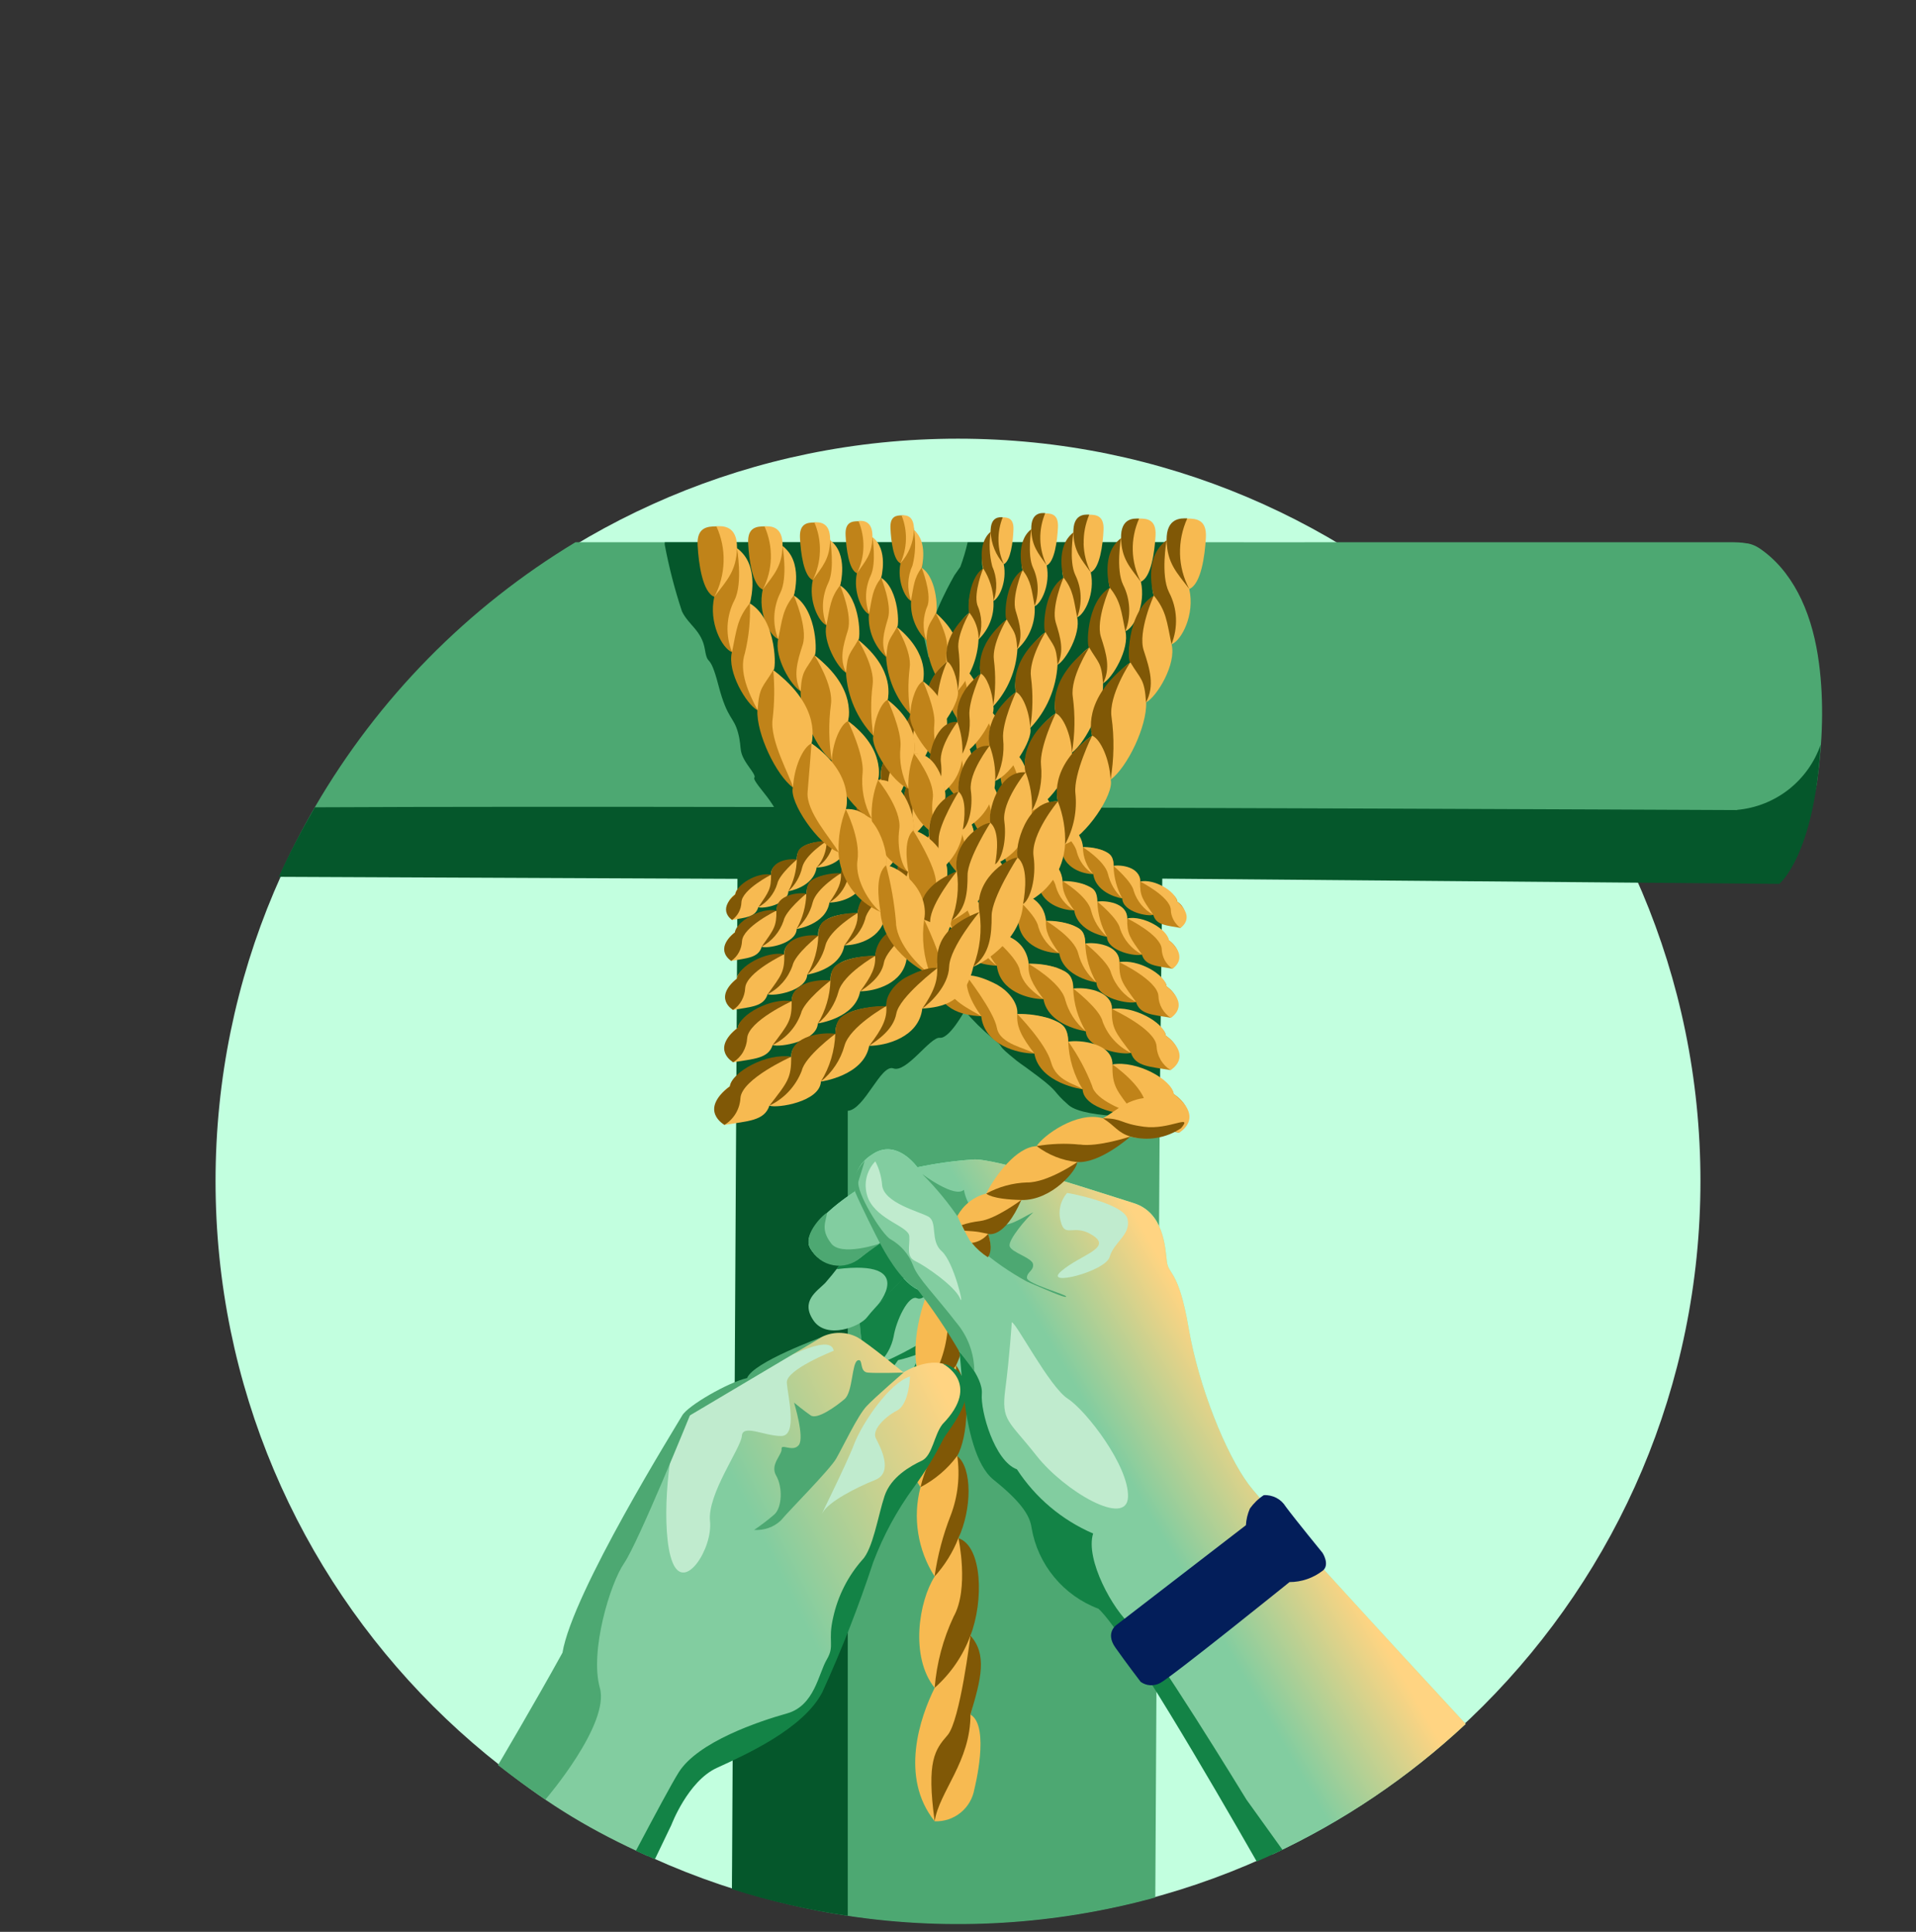 <svg width="240" height="242" viewBox="0 0 240 242" fill="none" xmlns="http://www.w3.org/2000/svg">
<rect x="0" y="0" width="240" height="242" fill="#333333" stroke="none"/>
<path d="M120 240.951C171.362 240.951 213 199.314 213 147.951C213 96.589 171.362 54.952 120 54.952C68.638 54.952 27 96.589 27 147.951C27 199.314 68.638 240.951 120 240.951Z" fill="#C2FFDF"/>
<path d="M116.333 82.373C116.668 81.33 116.804 80.225 116.717 79.133C116.581 77.271 117.897 75.757 119.56 72.07C121.223 68.384 119.56 72.07 120.305 71.003C120.776 70.034 121.087 68.992 121.223 67.924H113.54L113.465 69.55L116.345 82.373H116.333Z" fill="#4DA872"/>
<path d="M218.848 68.073C218.103 67.924 217.321 67.924 216.564 67.924H167.336C162.185 67.937 157.021 67.924 151.87 67.924H72.082C58.577 76.067 47.356 87.474 39.437 101.116C37.798 103.946 36.309 106.863 34.968 109.842L95.554 107.421L91.694 236.574C96.423 238.089 101.266 239.257 106.182 239.99C119.041 241.926 132.178 241.13 144.714 237.691C144.714 237.691 145.254 139.905 145.266 139.905L144.919 109.457C144.919 109.457 224.421 107.061 225.017 105.423C225.911 102.94 227.264 100.483 227.624 97.864C228.282 93.01 228.493 87.933 227.847 83.08C227.487 80.337 226.817 77.594 225.638 75.086C224.558 72.79 223.031 70.668 221.008 69.128C220.375 68.644 219.829 68.272 219.034 68.098C218.972 68.086 218.91 68.073 218.848 68.061V68.073Z" fill="#4DA872"/>
<path d="M217.595 101.476C217.595 101.476 211.252 101.451 200.838 101.401C185.471 101.339 161.229 101.24 135.411 101.165L149.487 67.924H121.211C120.975 68.967 120.665 69.997 120.292 71.003L119.547 72.07C119.547 72.07 116.568 77.271 116.705 79.133C116.792 80.225 116.668 81.33 116.32 82.373L113.44 69.55L113.515 67.924H83.265V68.235C83.799 71.065 84.519 73.858 85.425 76.588C86.244 78.301 87.895 78.972 88.293 81.342C88.69 83.713 88.851 81.479 89.993 85.848C91.135 90.217 91.892 89.684 92.463 91.844C93.022 94.003 92.339 94.028 93.903 96.188C95.467 98.335 93.282 96.324 95.728 99.365C96.174 99.912 96.584 100.495 96.957 101.091C74.614 101.054 53.823 101.054 39.437 101.128C37.798 103.958 36.254 106.858 34.926 109.837L92.376 110.09L91.684 236.644C96.414 238.158 101.276 239.257 106.191 239.99V139.148C108.289 139.011 110.337 133.264 111.901 133.835C113.54 134.443 116.519 129.863 117.723 130C118.927 130.149 120.838 126.611 120.838 126.611C121.869 127.84 123.023 128.97 124.252 130C126.052 131.427 124.699 130.658 126.449 132.135C128.211 133.612 127.256 132.743 130.011 134.828C132.767 136.914 131.749 136.591 133.847 138.428C135.957 140.265 145.254 139.893 145.254 139.893L145.589 110.065L205.467 110.574L222.87 110.723C222.87 110.723 227.252 107.235 228.058 93.271C227.289 95.505 225.886 97.454 224.037 98.906C222.175 100.358 219.941 101.24 217.595 101.451V101.476Z" fill="#05572B"/>
<path d="M122.042 177.068C122.042 177.068 118.405 175.666 117.822 174.586C116.692 175.256 115.339 175.467 114.061 175.169C113.353 176.075 111.206 177.974 109.059 177.068C106.911 176.162 105.831 172.612 107.817 170.949C109.803 169.286 120.553 164.246 120.553 164.246L122.042 177.068V177.068Z" fill="#82CDA0"/>
<path d="M120.553 164.246C120.553 164.246 109.803 169.286 107.817 170.949C105.831 172.612 106.911 176.15 109.059 177.068C111.206 177.974 113.353 176.075 114.061 175.169C115.339 175.467 116.692 175.269 117.822 174.586C118.405 175.666 122.042 177.068 122.042 177.068C122.042 177.068 118.827 175.74 118.827 174.536C118.827 173.332 118.877 171.185 118.877 171.185C118.877 171.185 116.568 174.648 115.91 174.201C115.253 173.767 114.706 170.775 114.706 170.775C114.706 170.775 112.832 175.678 112.199 175.579C111.578 175.467 109.928 174.474 110.362 173.605C110.796 172.724 112.497 170.378 112.497 170.378C112.497 170.378 116.891 169.459 117.574 167.684C119.212 167.473 120.528 164.259 120.528 164.259L120.553 164.246Z" fill="#138346"/>
<path d="M120.553 167.312L115.923 167.895C115.923 167.895 110.548 171.123 109.146 170.961C107.743 170.8 107.569 163.514 107.569 163.514L114.93 157.556L120.553 167.312V167.312Z" fill="#82CDA0"/>
<path d="M115.923 162.608C115.923 162.608 113.105 169.869 115.923 174.089C114.669 178.297 113.006 182.952 115.302 186.291C114.806 188.178 114.707 190.139 115.017 192.075C115.327 194.012 116.022 195.849 117.077 197.487C115.116 200.541 113.949 207.517 117.077 211.439C115.265 215.076 112.646 222.623 117.077 228.146C118.257 228.196 119.411 227.811 120.329 227.066C121.248 226.322 121.856 225.267 122.055 224.1C122.055 224.1 124.066 216.23 121.558 214.778C122.39 211.29 123.644 207.517 121.558 204.897C122.241 201.844 122.824 194.732 120.056 192.696C121.223 189.059 121.943 184.553 119.907 182.381C121.074 178.31 121.36 174.238 119.758 171.048C120.776 168.864 121.062 163.576 119.758 162.086C118.455 160.597 115.923 162.62 115.923 162.62V162.608Z" fill="#F7BA51"/>
<path d="M120.069 162.186C118.294 159.381 115.923 162.595 115.923 162.595C115.923 162.595 119.175 162.347 118.678 166.791C118.405 169.41 117.45 171.917 115.923 174.077C117.499 173.506 118.84 172.426 119.758 171.024C120.702 169.112 121.844 164.991 120.069 162.186Z" fill="#805806"/>
<path d="M119.758 171.036C119.758 171.036 119.758 178.161 117.921 180.494C116.692 182.245 115.799 184.218 115.302 186.291C117.114 185.348 118.691 184.007 119.907 182.369C121.211 180.159 121.732 173.729 119.758 171.036V171.036Z" fill="#805806"/>
<path d="M119.907 182.369C120.267 184.876 119.994 187.445 119.088 189.816C118.12 192.286 117.437 194.856 117.065 197.487C118.343 196.085 119.349 194.458 120.044 192.696C121.744 189.034 121.806 183.883 119.895 182.381L119.907 182.369Z" fill="#805806"/>
<path d="M120.056 192.683C120.056 192.683 121.422 199.014 119.448 202.514C118.132 205.319 117.325 208.336 117.077 211.426C119.088 209.651 120.627 207.405 121.558 204.885C123.234 200.553 123.06 193.701 120.056 192.683V192.683Z" fill="#805806"/>
<path d="M121.558 204.885C121.558 204.885 120.267 215.547 118.691 217.36C117.114 219.172 116.035 220.587 117.077 228.134C117.648 224.435 121.595 220.637 121.558 214.765C122.911 210.285 123.668 207.256 121.558 204.885V204.885Z" fill="#805806"/>
<path d="M116.854 160.882L114.93 157.543L107.569 163.501C107.569 163.501 107.731 170.775 109.146 170.949C109.456 170.949 109.779 170.912 110.064 170.8C111.02 169.894 111.678 168.715 111.938 167.424C112.249 165.438 113.788 162.173 114.843 162.62C115.898 163.067 116.854 160.882 116.854 160.882V160.882Z" fill="#138346"/>
<path d="M106.427 156.737C105.484 158.127 104.466 159.455 103.361 160.721C102.294 161.788 100.246 162.992 101.897 165.413C103.547 167.833 107.731 166.183 108.612 165.003C109.493 163.824 113.862 159.356 113.862 159.356L110.647 153.609L106.415 156.724L106.427 156.737Z" fill="#82CDA0"/>
<path d="M156.388 185.931C153.57 182.133 150.157 173.767 148.891 166.369C147.625 158.971 146.359 159.753 146.16 158.003C145.961 156.252 145.775 151.871 141.977 150.704C138.179 149.537 124.55 144.957 121.831 145.255C119.51 145.416 117.201 145.739 114.917 146.223C114.235 145.342 111.901 142.723 109.17 144.671C108.413 145.143 107.805 145.826 107.433 146.645C107.06 147.464 106.936 148.37 107.085 149.252C107.085 149.252 100.022 153.733 101.487 156.352C101.797 156.885 102.207 157.345 102.703 157.692C103.2 158.052 103.771 158.288 104.379 158.4C104.987 158.512 105.596 158.487 106.191 158.338C106.787 158.189 107.333 157.903 107.817 157.519C108.575 156.861 109.381 156.265 110.25 155.768C110.25 155.768 112.584 160.435 114.917 161.515C116.184 162.397 119.883 168.131 120.168 169.298C120.466 170.465 122.216 180.06 126.114 183.175C130.011 186.291 130.83 188.662 131.029 189.928C131.228 191.194 132.394 199.337 139.308 202.055C142.511 204.972 153.657 222.871 159.404 232.28C168.267 228.146 176.434 222.635 183.584 215.957C174.188 205.791 158.362 188.6 156.388 185.943V185.931Z" fill="#89F5BC"/>
<path d="M110.25 155.185L113.291 160.001L109.89 163.551C109.89 163.551 114.942 157.717 104.826 158.983C105.385 157.556 110.263 155.197 110.263 155.197L110.25 155.185Z" fill="#138346"/>
<path d="M156.388 185.931C153.57 182.133 150.157 173.767 148.891 166.369C147.625 158.971 146.359 159.753 146.16 158.003C145.961 156.252 145.775 151.871 141.977 150.704C138.179 149.537 124.55 144.957 121.831 145.255C119.51 145.416 117.201 145.739 114.917 146.223C114.235 145.342 111.901 142.723 109.17 144.671C108.413 145.143 107.805 145.826 107.433 146.645C107.06 147.464 106.936 148.37 107.085 149.252C107.085 149.252 100.022 153.733 101.487 156.352C101.797 156.885 102.207 157.345 102.703 157.692C103.2 158.052 103.771 158.288 104.379 158.4C104.987 158.512 105.596 158.487 106.191 158.338C106.787 158.189 107.333 157.903 107.817 157.519C108.575 156.861 110.101 155.756 110.97 155.247C110.97 155.247 112.969 160.076 115.302 161.155C116.568 162.037 120.267 168.131 120.553 169.298C120.851 170.465 121.893 181.065 125.791 184.181C129.688 187.296 130.843 188.662 131.041 189.928C131.24 191.194 132.407 199.337 139.321 202.055C142.523 204.972 153.67 222.871 159.417 232.28C168.279 228.146 176.447 222.635 183.596 215.957C174.2 205.791 158.374 188.6 156.4 185.943L156.388 185.931Z" fill="url(#paint0_linear_7822_203654)"/>
<path d="M89.037 221.22C92.662 219.557 99.687 216.491 102.033 211.873C104.454 206.573 106.651 201.236 108.463 195.7C109.729 192.348 111.852 188.637 113.974 185.757C115.389 183.833 116.544 181.847 117.611 179.712C118.492 178.248 122.477 174.66 119.932 171.917C117.388 169.174 113.167 171.917 113.167 171.917C113.167 171.917 108.761 168.293 107.383 167.511C106.688 167.151 105.918 166.965 105.124 166.965C104.33 166.965 103.56 167.151 102.865 167.511C101.686 168.193 94.71 171.061 93.915 172.637C91.855 173.717 86.418 175.889 85.636 177.565C84.854 179.241 75.284 195.265 71.56 207.417C71.126 208.547 66.961 214.944 63.038 221.56C68.996 226.252 74.168 229.361 81.082 232.477L83.166 228.519C83.166 228.519 85.388 222.871 89.012 221.208L89.037 221.22Z" fill="url(#paint1_linear_7822_203654)"/>
<path d="M94.462 191.653C95.07 191.69 95.69 191.604 96.261 191.405C96.845 191.206 97.366 190.884 97.813 190.462C98.93 189.121 103.92 184.131 104.739 182.716C105.558 181.301 107.42 177.354 108.537 176.162C109.655 174.971 113.18 171.942 113.18 171.942C113.18 171.942 109.803 172.041 108.699 171.942C107.582 171.843 108.177 170.117 107.433 170.415C106.688 170.713 106.837 174.362 105.794 175.256C104.752 176.15 102.368 177.875 101.549 177.304C100.73 176.746 99.464 175.703 99.464 175.703C99.464 175.703 100.804 180.072 100.06 181.016C99.315 181.959 97.825 180.767 97.9 181.512C97.974 182.257 96.41 183.448 97.23 184.864C98.049 186.279 97.974 188.811 97.006 189.704C96.199 190.4 95.355 191.045 94.474 191.641L94.462 191.653Z" fill="#4DA872"/>
<path d="M141.704 203.607C139.457 201.732 135.907 195.377 136.925 192.1C133.015 190.412 129.701 187.619 127.38 184.057C124.574 183.026 122.8 176.758 122.986 174.611C123.172 172.463 120.168 169.311 120.168 169.311C120.255 169.671 120.329 171.011 120.491 172.774C120.813 173.481 120.9 174.263 120.739 175.02C121.223 178.881 122.204 183.56 124.45 185.36C128.348 188.476 129.031 190.126 129.217 191.393C129.602 193.664 130.582 195.799 132.059 197.574C133.524 199.349 135.436 200.714 137.595 201.521C140.748 204.389 151.572 222.958 157.418 233.186C158.498 232.714 159.578 232.23 160.646 231.721L156.127 225.428C156.127 225.428 143.963 205.493 141.716 203.619L141.704 203.607Z" fill="#138346"/>
<path d="M120.171 171.973C119.613 171.365 118.881 170.955 118.061 170.819C118.061 170.819 123.076 173.264 118.061 178.403C116.981 179.768 116.82 182.338 115.455 182.983C114.089 183.628 111.594 184.994 110.8 187.402C109.993 189.81 109.348 194.067 107.982 195.433C106.195 197.469 104.954 199.939 104.37 202.583C103.65 205.636 104.606 206.12 103.563 207.883C102.521 209.645 102.037 213.667 98.586 214.635C95.135 215.603 87.415 218.173 85.007 222.033C84.162 223.374 82.027 227.359 79.656 231.84C80.426 232.212 81.24 232.541 82.034 232.901L84.1 228.599C84.1 228.599 86.161 223.125 89.785 221.462C93.41 219.799 100.659 216.559 103.017 211.954C105.438 206.654 107.56 201.217 109.385 195.681C110.651 192.33 112.364 189.177 114.474 186.297C115.889 184.373 117.13 182.325 118.198 180.19C118.781 179.222 120.556 177.137 120.966 175.039C120.867 174.245 120.78 173.475 120.718 172.792C120.569 172.494 120.382 172.209 120.159 171.961L120.171 171.973Z" fill="#138346"/>
<path d="M120.73 172.852C120.792 173.547 120.879 174.304 120.978 175.111C121.152 174.353 121.065 173.559 120.73 172.852Z" fill="#138346"/>
<path d="M103.597 151.945C103.448 151.809 100.444 154.577 101.487 156.352C101.772 156.898 102.182 157.382 102.679 157.754C103.175 158.127 103.758 158.375 104.367 158.487C104.975 158.598 105.608 158.574 106.204 158.4C106.8 158.238 107.358 157.928 107.817 157.519C109.53 156.228 110.25 155.768 110.25 155.768C110.25 155.768 105.223 157.494 104.056 155.681C102.803 154.006 103.436 153.075 103.597 151.958V151.945Z" fill="#4DA872"/>
<path d="M115.55 147.104C117.325 148.879 118.914 150.816 120.304 152.913C120.826 154.18 121.583 155.322 122.539 156.29C124.413 157.928 126.461 159.356 128.646 160.547C130.619 161.379 133.474 162.682 133.549 162.422C133.623 162.161 128.658 160.833 128.633 160.076C128.633 159.318 129.49 159.194 129.403 158.375C129.316 157.556 126.61 156.873 126.461 156.079C126.3 155.284 128.584 152.578 129.44 151.858C127.64 152.715 126.275 153.894 124.525 153.273C123.557 153 122.688 152.467 122.017 151.709C121.347 150.965 120.913 150.034 120.739 149.041C119.597 150.145 115.55 147.092 115.55 147.092V147.104Z" fill="#4DA872"/>
<path d="M104.429 169.211C104.429 169.211 98.446 171.557 98.558 173.196C98.669 174.834 99.96 179.886 97.85 179.886C95.74 179.886 93.034 178.359 92.922 179.886C92.811 181.413 88.578 187.16 88.938 190.561C89.285 193.962 85.773 199.486 84.246 195.725C82.719 191.963 83.663 181.524 84.954 179.29C86.356 176.895 88.566 175.07 91.172 174.127C93.866 173.183 96.572 170.837 97.974 170.254C99.389 169.67 104.081 167.2 104.429 169.199V169.211Z" fill="#C0EBCE"/>
<path d="M113.987 172.414C113.987 172.414 113.912 175.877 112.361 176.696C110.809 177.503 109.195 179.129 109.704 180.159C110.226 181.189 112.013 184.441 109.605 185.397C107.197 186.353 103.796 188.128 103.063 189.456C102.331 190.784 105.943 183.635 106.973 180.941C108.004 178.248 111.405 173.233 113.987 172.426V172.414Z" fill="#C0EBCE"/>
<path d="M109.642 145.478C109.046 146.099 108.661 146.869 108.5 147.713C108.351 148.557 108.45 149.426 108.786 150.208C110.014 152.864 113.8 153.621 113.9 154.85C113.999 156.079 113.428 157.407 114.657 157.978C115.886 158.549 119.585 161.106 120.242 162.62C120.9 164.134 119.485 158.077 117.971 156.749C116.457 155.421 117.499 153.062 116.27 152.392C115.042 151.734 110.784 150.692 110.499 148.507C110.424 147.452 110.139 146.422 109.642 145.478V145.478Z" fill="#C0EBCE"/>
<path d="M126.734 165.636C127.268 165.636 131.451 173.729 133.747 175.207C136.044 176.684 141.431 183.66 141.294 187.52C141.158 191.38 133.338 186.8 129.837 182.356C126.337 177.9 125.394 178.037 125.927 174.003C126.461 169.956 126.734 165.649 126.734 165.649V165.636Z" fill="#C0EBCE"/>
<path d="M133.661 149.438C133.921 149.438 140.823 150.766 141.245 152.727C141.667 154.689 139.532 155.57 138.998 157.444C138.464 159.306 130.545 161.267 132.953 159.219C135.349 157.171 139.346 156.352 136.9 154.763C134.467 153.174 133.4 155.21 132.866 152.988C132.692 152.38 132.68 151.734 132.817 151.114C132.953 150.493 133.251 149.922 133.661 149.438Z" fill="#C0EBCE"/>
<path d="M147.451 112.945C147.724 113.106 147.96 113.33 148.134 113.603C148.307 113.876 148.419 114.174 148.456 114.496C148.494 114.819 148.456 115.142 148.357 115.44C148.258 115.738 148.072 116.011 147.848 116.234C146.098 115.911 144.832 115.911 144.459 114.596C143.864 114.844 140.649 114.273 140.574 112.548C140.574 112.548 137.335 112.064 136.937 109.494C135.671 109.494 133.189 108.774 132.928 106.317C131.401 106.205 129.688 105.82 129.08 102.754C128.062 102.245 127.194 101.488 126.536 100.557C125.878 99.626 125.468 98.546 125.332 97.417C124.388 96.945 123.581 96.225 123.023 95.319C122.464 94.425 122.166 93.383 122.154 92.328C120.602 91.682 118.418 88.033 118.716 86.816C117.102 84.979 116.159 82.658 116.047 80.225C115.389 79.592 114.868 78.81 114.545 77.966C114.21 77.11 114.073 76.191 114.123 75.273C113.378 74.95 112.348 72.753 112.795 70.568C111.901 70.159 111.616 67.726 111.541 66.187C111.467 64.647 112.286 64.561 112.944 64.561C113.602 64.561 114.346 65.045 114.495 66.422C115.315 66.993 115.824 70.072 115.464 71.127C116.134 71.896 116.643 72.802 116.953 73.783C117.263 74.764 117.363 75.794 117.239 76.812C118.269 77.544 120.64 80.871 120.131 83.068C121.235 83.875 123.159 86.32 122.725 88.666C123.979 88.418 126.052 91.508 125.754 93.457C126.784 93.867 128.993 95.729 128.633 98.087C129.751 98.571 132.047 101.252 131.823 102.878C132.717 102.978 133.561 103.338 134.244 103.921C134.927 104.504 135.423 105.261 135.671 106.13C137.372 106.217 139.594 106.453 139.519 108.489C140.922 108.489 142.92 108.973 142.846 110.438C144.472 110.276 147.451 111.915 147.476 112.957L147.451 112.945Z" fill="#C08319"/>
<path d="M114.483 66.422C114.731 67.9 114.669 69.401 114.297 70.841C113.664 72.232 113.602 73.82 114.111 75.26C114.458 73.349 114.496 72.418 115.439 71.115C115.489 71.028 116.271 67.825 114.471 66.41L114.483 66.422Z" fill="#F7BA51"/>
<path d="M117.214 76.812C117.437 76.961 117.537 72.517 115.451 71.127C115.451 71.127 116.68 74.205 116.208 75.806C115.588 77.209 115.526 78.785 116.035 80.225C116.146 78.202 116.444 78.289 117.214 76.812C117.214 76.812 118.877 79.654 118.629 81.491C118.418 83.266 118.443 85.054 118.703 86.816C118.765 85.116 119.461 83.341 120.094 83.068C120.094 82.981 120.962 79.99 117.214 76.812V76.812Z" fill="#F7BA51"/>
<path d="M120.106 83.055C120.813 84.607 121.236 86.258 121.372 87.946C121.223 89.448 121.496 90.962 122.154 92.315C122.104 91.074 122.291 89.833 122.7 88.653C122.7 88.653 123.482 85.724 120.106 83.055V83.055Z" fill="#F7BA51"/>
<path d="M122.7 88.666C122.7 88.666 124.773 91.471 124.537 93.333C124.301 95.195 124.786 97.044 125.332 97.417C125.121 96.188 124.972 94.202 125.741 93.457C125.99 92.576 125.096 88.455 122.713 88.666H122.7Z" fill="#F7BA51"/>
<path d="M128.609 98.075C128.733 97.094 128.509 96.089 127.988 95.257C127.467 94.413 126.672 93.78 125.729 93.457C125.729 93.457 127.69 96.858 127.69 98.435C127.69 100.011 127.789 101.687 129.068 102.767C128.559 101.265 128.398 99.663 128.609 98.1V98.075Z" fill="#F7BA51"/>
<path d="M128.609 98.075C128.609 98.075 130.843 101.091 130.892 102.742C131.079 104.144 131.811 105.423 132.916 106.304C132.171 105.311 131.774 104.107 131.786 102.866C131.786 101.823 132.109 99.601 128.596 98.075H128.609Z" fill="#F7BA51"/>
<path d="M135.225 104.728C134.976 104.306 134.629 103.946 134.207 103.685C133.499 103.176 132.668 102.891 131.799 102.878C131.799 102.878 134.666 105.348 134.889 106.751C135.2 107.893 135.932 108.874 136.938 109.494C136.118 108.563 135.659 107.372 135.647 106.13C135.622 105.634 135.473 105.162 135.225 104.74V104.728Z" fill="#F7BA51"/>
<path d="M138.104 106.515C137.31 106.23 136.478 106.093 135.634 106.118C135.634 106.118 138.39 107.843 138.787 109.482C139.06 110.649 139.681 111.716 140.562 112.535C139.892 111.282 139.519 109.891 139.482 108.476C139.445 107.123 139.01 106.912 138.104 106.515V106.515Z" fill="#F7BA51"/>
<path d="M139.482 108.476C139.482 108.476 141.778 110.413 142.014 111.617C142.424 112.883 143.293 113.95 144.447 114.583C143.082 112.585 142.784 112.262 142.809 110.413C142.821 108.563 140.338 108.303 139.482 108.464V108.476Z" fill="#F7BA51"/>
<path d="M147.451 112.945C147.302 111.704 144.633 110.053 142.821 110.425C142.821 110.425 146.545 112.312 146.656 113.938C146.656 114.385 146.781 114.832 146.992 115.229C147.203 115.626 147.501 115.974 147.86 116.234C147.86 116.234 149.859 115.005 147.463 112.957L147.451 112.945Z" fill="#F7BA51"/>
<path d="M114.483 66.423C114.52 64.474 113.391 64.523 112.932 64.561C113.316 65.516 113.503 66.547 113.478 67.577C113.453 68.607 113.217 69.625 112.783 70.568C113.813 69.426 114.421 67.962 114.483 66.423V66.423Z" fill="#F7BA51"/>
<path d="M92.091 112.039C91.818 112.2 91.594 112.411 91.42 112.672C91.247 112.933 91.147 113.23 91.098 113.541C91.061 113.851 91.098 114.161 91.197 114.459C91.296 114.757 91.47 115.018 91.694 115.241C93.394 114.919 94.623 114.919 94.983 113.64C95.566 113.876 98.682 113.317 98.756 111.642C98.756 111.642 101.897 111.158 102.294 108.663C103.523 108.663 105.943 107.955 106.179 105.572C107.656 105.46 109.332 105.088 109.928 102.096C110.908 101.587 111.765 100.855 112.398 99.949C113.031 99.043 113.44 97.988 113.565 96.883C114.483 96.424 115.265 95.716 115.811 94.835C116.357 93.954 116.643 92.948 116.643 91.918C118.157 91.285 120.267 87.723 119.982 86.531C121.546 84.743 122.464 82.472 122.576 80.101C123.222 79.481 123.718 78.723 124.041 77.892C124.363 77.06 124.5 76.166 124.438 75.273C125.158 74.95 126.163 72.815 125.729 70.68C126.585 70.283 126.883 67.912 126.945 66.398C127.02 64.896 126.225 64.809 125.58 64.809C124.934 64.809 124.215 65.281 124.066 66.634C123.271 67.192 122.775 70.196 123.135 71.226C122.477 71.983 121.993 72.865 121.695 73.82C121.397 74.776 121.298 75.782 121.409 76.775C120.404 77.482 118.108 80.734 118.604 82.882C117.524 83.676 115.662 86.047 116.097 88.356C114.88 88.12 112.857 91.124 113.155 93.035C112.149 93.432 110.002 95.257 110.362 97.553C109.282 98.025 107.06 100.644 107.271 102.233C106.402 102.332 105.583 102.68 104.925 103.251C104.255 103.809 103.771 104.566 103.535 105.398C101.884 105.473 99.725 105.721 99.799 107.694C98.434 107.694 96.497 108.166 96.572 109.594C94.995 109.432 92.103 111.033 92.078 112.064L92.091 112.039Z" fill="#F7BA51"/>
<path d="M124.103 66.621C122.365 68.011 123.122 71.127 123.172 71.214C123.941 72.43 124.388 73.82 124.463 75.26C124.959 73.845 124.897 72.306 124.289 70.941C123.929 69.526 123.867 68.061 124.103 66.621V66.621Z" fill="#805806"/>
<path d="M121.434 76.762C117.785 79.865 118.641 82.782 118.629 82.869C119.237 83.142 119.92 84.868 119.982 86.531C120.243 84.805 120.267 83.068 120.056 81.33C119.821 79.53 121.434 76.762 121.434 76.762C122.179 77.706 122.589 78.885 122.589 80.089C123.085 78.686 123.023 77.135 122.415 75.769C121.955 74.205 123.147 71.201 123.147 71.201C121.124 72.567 121.211 76.899 121.434 76.762V76.762Z" fill="#805806"/>
<path d="M116.122 88.331C116.519 89.485 116.693 90.689 116.655 91.906C117.288 90.577 117.549 89.1 117.412 87.648C117.537 85.997 117.959 84.383 118.641 82.869C115.377 85.476 116.122 88.343 116.122 88.343V88.331Z" fill="#805806"/>
<path d="M113.18 93.01C112.274 93.333 111.492 93.954 110.983 94.773C110.474 95.592 110.263 96.56 110.375 97.528C110.573 99.068 110.424 100.619 109.928 102.084C111.181 101.029 111.268 99.39 111.268 97.864C111.268 96.337 113.167 93.01 113.167 93.01C113.912 93.743 113.763 95.667 113.565 96.871C114.086 96.511 114.558 94.711 114.334 92.886C114.111 91.061 116.109 88.331 116.109 88.331C113.788 88.12 112.919 92.154 113.167 93.01H113.18Z" fill="#805806"/>
<path d="M107.284 102.196C107.296 103.412 106.911 104.591 106.191 105.559C107.271 104.703 107.979 103.449 108.165 102.084C108.215 100.458 110.387 97.516 110.387 97.516C106.973 99.006 107.296 101.178 107.296 102.196H107.284Z" fill="#805806"/>
<path d="M103.957 104.008C103.709 104.417 103.572 104.889 103.547 105.373C103.547 106.59 103.101 107.756 102.294 108.663C103.274 108.054 103.982 107.099 104.28 105.994C104.503 104.616 107.284 102.208 107.284 102.208C106.44 102.233 105.633 102.506 104.95 103.002C104.541 103.251 104.205 103.611 103.957 104.02V104.008Z" fill="#805806"/>
<path d="M99.811 107.669C99.774 109.06 99.414 110.413 98.756 111.641C99.613 110.847 100.221 109.804 100.482 108.662C100.866 107.061 103.535 105.373 103.535 105.373C102.716 105.348 101.909 105.485 101.14 105.758C100.258 106.143 99.836 106.354 99.799 107.669H99.811Z" fill="#805806"/>
<path d="M96.584 109.569C96.597 111.369 96.311 111.691 94.995 113.64C96.125 113.007 96.969 111.977 97.354 110.735C97.577 109.556 99.811 107.67 99.811 107.67C98.98 107.508 96.559 107.769 96.584 109.569V109.569Z" fill="#805806"/>
<path d="M92.091 112.039C89.757 114.037 91.706 115.241 91.706 115.241C92.053 114.981 92.351 114.645 92.55 114.261C92.749 113.876 92.86 113.441 92.873 113.007C92.972 111.406 96.597 109.569 96.597 109.569C94.834 109.221 92.24 110.822 92.103 112.039H92.091Z" fill="#805806"/>
<path d="M125.071 67.738C125.046 66.733 125.232 65.727 125.605 64.796C125.158 64.772 124.053 64.722 124.09 66.621C124.152 68.123 124.736 69.55 125.741 70.668C125.319 69.749 125.096 68.756 125.071 67.751V67.738Z" fill="#805806"/>
<path d="M146.408 117.786C146.408 117.786 148.829 119.387 146.855 121.348C144.881 120.988 143.454 120.988 143.032 119.573C142.362 119.846 138.737 119.213 138.65 117.351C138.65 117.351 135.001 116.818 134.554 114.037C133.127 114.037 130.321 113.255 130.036 110.599C128.323 110.475 126.387 110.053 125.692 106.739C124.599 106.254 121.633 104.144 121.459 100.942C120.404 100.445 119.51 99.663 118.889 98.695C118.256 97.715 117.909 96.585 117.884 95.431C116.134 94.723 113.676 90.764 114.011 89.448C112.212 87.487 111.144 84.954 110.995 82.298C110.25 81.615 109.679 80.784 109.307 79.853C108.935 78.922 108.773 77.916 108.835 76.924C108.004 76.576 106.837 74.193 107.333 71.809C106.328 71.375 106.005 68.719 105.918 67.055C105.831 65.38 106.75 65.293 107.507 65.293C108.264 65.293 109.096 65.827 109.257 67.316C110.176 67.937 110.759 71.288 110.337 72.43C111.094 73.262 111.665 74.23 112.001 75.297C112.348 76.365 112.46 77.482 112.336 78.599C113.502 79.394 116.171 83.006 115.588 85.389C116.841 86.27 119.001 88.914 118.505 91.471C119.92 91.21 122.253 94.562 121.918 96.672C123.085 97.106 125.58 99.142 125.17 101.699C126.424 102.233 129.006 105.137 128.758 106.9C130.508 106.987 132.841 108.663 133.09 110.425C135.001 110.512 137.508 110.773 137.422 112.982C139.01 112.982 141.257 113.516 141.17 115.092C143.007 114.918 146.359 116.693 146.383 117.835L146.408 117.786Z" fill="#C08319"/>
<path d="M125.195 101.649C125.195 101.649 127.715 104.914 127.777 106.726C127.889 107.483 128.137 108.228 128.534 108.886C128.931 109.544 129.44 110.127 130.061 110.587C129.217 109.519 128.77 108.203 128.782 106.85C128.782 105.721 129.155 103.313 125.195 101.649Z" fill="#F7BA51"/>
<path d="M125.195 101.649C125.319 100.569 125.059 99.477 124.463 98.559C123.867 97.64 122.986 96.957 121.943 96.622C122.216 95.666 121.211 91.198 118.53 91.421C118.53 91.421 120.863 94.462 120.59 96.486C120.329 98.509 120.876 100.507 121.484 100.917C121.26 99.576 121.074 97.429 121.943 96.622C121.943 96.622 124.153 100.321 124.153 102.022C124.153 103.722 124.264 105.547 125.716 106.714C125.146 105.088 124.972 103.35 125.195 101.637V101.649Z" fill="#F7BA51"/>
<path d="M132.63 108.849C132.345 108.389 131.96 108.005 131.488 107.732C130.694 107.173 129.751 106.875 128.77 106.85C128.77 106.85 131.997 109.531 132.258 111.058C132.618 112.312 133.437 113.367 134.554 114.037C133.437 112.461 133.028 111.53 133.102 110.375C133.065 109.842 132.903 109.308 132.618 108.849H132.63Z" fill="#F7BA51"/>
<path d="M135.895 110.81C135.001 110.5 134.058 110.351 133.114 110.375C133.114 110.375 136.218 112.25 136.664 114.037C136.987 115.316 137.682 116.47 138.675 117.351C137.918 115.998 137.496 114.484 137.459 112.945C137.409 111.48 136.925 111.244 135.907 110.822L135.895 110.81Z" fill="#F7BA51"/>
<path d="M137.446 112.932C137.446 112.932 140.041 115.03 140.301 116.346C140.773 117.736 141.754 118.89 143.044 119.573C141.505 117.401 141.17 117.053 141.195 115.055C141.22 113.057 138.415 112.771 137.446 112.945V112.932Z" fill="#F7BA51"/>
<path d="M146.408 117.786C146.247 116.433 143.231 114.645 141.195 115.043C141.195 115.043 145.39 117.091 145.515 118.866C145.527 119.362 145.664 119.834 145.887 120.268C146.123 120.703 146.458 121.075 146.855 121.348C146.855 121.348 149.102 120.008 146.408 117.786Z" fill="#F7BA51"/>
<path d="M109.282 67.279C109.282 67.279 109.804 70.494 109.071 72.082C108.724 72.827 108.525 73.634 108.488 74.466C108.451 75.285 108.587 76.117 108.86 76.886C109.257 74.801 109.295 73.796 110.362 72.393C110.412 72.294 111.306 68.83 109.282 67.279V67.279Z" fill="#F7BA51"/>
<path d="M110.375 72.38C110.375 72.38 111.752 75.732 111.231 77.457C110.71 79.195 110.288 80.697 111.032 82.249C111.169 80.039 111.492 80.138 112.361 78.55C112.621 78.711 112.72 73.895 110.375 72.368V72.38Z" fill="#F7BA51"/>
<path d="M112.361 78.562C112.361 78.562 114.235 81.64 113.949 83.639C113.714 85.563 113.738 87.499 114.036 89.411C114.098 87.561 114.893 85.637 115.613 85.339C115.613 85.24 116.593 82 112.361 78.55V78.562Z" fill="#F7BA51"/>
<path d="M115.613 85.339C115.613 85.339 117.202 88.827 117.04 90.652C116.879 92.278 117.177 93.929 117.921 95.394C117.872 94.04 118.083 92.688 118.542 91.421C118.542 91.421 119.423 88.244 115.625 85.339H115.613Z" fill="#F7BA51"/>
<path d="M109.282 67.279C109.332 65.169 108.041 65.219 107.532 65.256C107.966 66.298 108.177 67.415 108.153 68.533C108.128 69.65 107.855 70.767 107.371 71.772C108.426 70.258 109.245 69.389 109.282 67.279V67.279Z" fill="#F7BA51"/>
<path d="M92.041 116.805C92.041 116.805 89.621 118.406 91.594 120.368C93.568 120.008 94.995 120.008 95.417 118.593C96.088 118.866 99.712 118.233 99.799 116.371C99.799 116.371 103.448 115.837 103.895 113.057C105.323 113.057 108.128 112.275 108.413 109.618C110.126 109.494 112.063 109.072 112.758 105.758C113.838 105.274 116.817 103.164 116.99 99.961C118.045 99.465 118.927 98.683 119.56 97.715C120.193 96.734 120.54 95.605 120.553 94.45C122.303 93.743 124.761 89.783 124.426 88.467C126.225 86.506 127.293 83.974 127.442 81.318C128.187 80.635 128.758 79.803 129.13 78.872C129.502 77.941 129.664 76.936 129.602 75.943C130.433 75.595 131.6 73.212 131.104 70.829C132.097 70.394 132.432 67.738 132.519 66.075C132.605 64.399 131.687 64.312 130.93 64.312C130.173 64.312 129.353 64.846 129.18 66.336C128.261 66.956 127.678 70.308 128.1 71.45C127.343 72.281 126.772 73.249 126.436 74.317C126.089 75.384 125.977 76.501 126.101 77.619C124.934 78.413 122.266 82.025 122.849 84.408C121.595 85.29 119.436 87.933 119.932 90.49C118.517 90.23 116.184 93.581 116.519 95.691C115.352 96.126 112.869 98.162 113.279 100.718C112.025 101.252 109.444 104.157 109.692 105.919C107.942 106.006 105.608 107.682 105.36 109.445C103.448 109.531 100.941 109.792 101.028 112.002C99.439 112.002 97.192 112.535 97.279 114.112C95.442 113.938 92.091 115.713 92.066 116.855L92.041 116.805Z" fill="#F7BA51"/>
<path d="M113.267 100.669C113.267 100.669 110.747 103.933 110.685 105.746C110.573 106.503 110.325 107.248 109.928 107.905C109.53 108.563 109.022 109.147 108.401 109.606C109.245 108.538 109.692 107.223 109.679 105.87C109.679 104.74 109.307 102.332 113.267 100.669V100.669Z" fill="#805806"/>
<path d="M129.18 66.298C127.156 67.85 128.038 71.313 128.1 71.412C129.167 72.815 129.204 73.833 129.602 75.906C129.887 75.136 130.011 74.304 129.974 73.485C129.937 72.666 129.738 71.847 129.391 71.102C128.658 69.513 129.18 66.298 129.18 66.298V66.298Z" fill="#805806"/>
<path d="M126.089 77.582C126.97 79.17 127.293 79.083 127.417 81.28C128.174 79.729 127.752 78.215 127.218 76.489C126.697 74.751 128.075 71.412 128.075 71.412C125.716 72.927 125.828 77.755 126.089 77.594V77.582Z" fill="#805806"/>
<path d="M122.837 84.371C123.544 84.669 124.339 86.593 124.413 88.442C124.711 86.531 124.736 84.582 124.5 82.671C124.227 80.672 126.089 77.594 126.089 77.594C121.856 81.044 122.849 84.284 122.837 84.383V84.371Z" fill="#805806"/>
<path d="M119.932 90.453C120.391 91.732 120.602 93.072 120.553 94.425C121.285 92.96 121.595 91.31 121.434 89.684C121.273 87.859 122.861 84.371 122.861 84.371C119.076 87.276 119.945 90.453 119.945 90.453H119.932Z" fill="#805806"/>
<path d="M116.506 95.642C117.375 96.448 117.201 98.596 116.966 99.936C117.574 99.527 118.12 97.528 117.859 95.505C117.599 93.482 119.92 90.441 119.92 90.441C117.226 90.217 116.221 94.686 116.506 95.642V95.642Z" fill="#805806"/>
<path d="M113.986 97.578C113.391 98.497 113.142 99.589 113.267 100.669C113.49 102.382 113.316 104.12 112.745 105.746C114.197 104.579 114.309 102.754 114.309 101.054C114.309 99.353 116.519 95.654 116.519 95.654C115.476 95.989 114.595 96.672 113.999 97.591L113.986 97.578Z" fill="#805806"/>
<path d="M105.819 107.868C105.534 108.327 105.372 108.849 105.335 109.395C105.422 110.549 105 111.468 103.883 113.057C105 112.399 105.831 111.331 106.191 110.078C106.452 108.551 109.679 105.87 109.679 105.87C108.711 105.895 107.768 106.192 106.961 106.751C106.489 107.024 106.105 107.409 105.819 107.868Z" fill="#805806"/>
<path d="M101.003 111.952C100.953 113.503 100.544 115.018 99.787 116.358C100.78 115.489 101.475 114.335 101.797 113.044C102.244 111.269 105.347 109.382 105.347 109.382C104.404 109.358 103.461 109.507 102.567 109.817C101.537 110.239 101.053 110.475 101.015 111.939L101.003 111.952Z" fill="#805806"/>
<path d="M97.254 114.062C97.279 116.06 96.944 116.42 95.405 118.58C96.696 117.898 97.676 116.743 98.148 115.353C98.409 114.05 101.003 111.939 101.003 111.939C100.035 111.766 97.23 112.051 97.254 114.05V114.062Z" fill="#805806"/>
<path d="M92.041 116.805C89.335 119.027 91.594 120.368 91.594 120.368C92.004 120.094 92.327 119.722 92.562 119.288C92.798 118.853 92.922 118.369 92.947 117.885C93.059 116.11 97.267 114.062 97.267 114.062C95.231 113.665 92.215 115.452 92.053 116.805H92.041Z" fill="#805806"/>
<path d="M130.309 67.552C130.284 66.422 130.495 65.305 130.93 64.275C130.421 64.238 129.13 64.188 129.18 66.298C129.229 68.409 130.036 69.277 131.091 70.792C130.607 69.774 130.334 68.669 130.309 67.552V67.552Z" fill="#805806"/>
<path d="M146.123 123.558C146.123 123.558 148.866 125.333 146.632 127.492C144.397 127.095 142.771 127.095 142.3 125.519C141.53 125.817 137.421 125.122 137.335 123.061C137.335 123.061 133.201 122.478 132.68 119.399C131.054 119.399 127.889 118.53 127.566 115.589C125.617 115.452 123.42 114.993 122.638 111.319C121.409 110.785 118.033 108.451 117.847 104.901C116.668 104.368 115.662 103.511 114.942 102.431C114.222 101.351 113.825 100.098 113.788 98.794C111.802 98.013 109.021 93.631 109.394 92.179C107.358 90.019 106.142 87.226 105.968 84.259C104.925 83.676 103.039 80.362 103.51 78.314C102.567 77.929 101.239 75.297 101.81 72.666C100.68 72.182 100.295 69.252 100.208 67.403C100.109 65.553 101.152 65.454 102.008 65.454C102.865 65.454 103.808 66.038 103.994 67.701C105.037 68.384 105.695 72.083 105.223 73.349C106.08 74.255 106.713 75.335 107.11 76.514C107.507 77.693 107.631 78.947 107.495 80.176C108.823 81.057 111.839 85.054 111.181 87.685C112.596 88.666 115.054 91.583 114.495 94.413C116.097 94.115 118.753 97.826 118.368 100.16C119.696 100.644 122.514 102.891 122.042 105.721C123.47 106.304 126.399 109.519 126.114 111.468C128.1 111.567 130.743 113.417 131.029 115.365C133.201 115.465 136.044 115.75 135.944 118.195C137.744 118.195 140.289 118.779 140.202 120.529C142.287 120.33 146.085 122.304 146.123 123.558V123.558Z" fill="#C08319"/>
<path d="M103.994 67.689C103.994 67.689 104.59 71.251 103.759 73.001C103.361 73.82 103.138 74.714 103.088 75.633C103.051 76.551 103.188 77.457 103.523 78.314C103.97 76.017 104.019 74.888 105.223 73.336C105.285 73.225 106.291 69.389 103.994 67.689V67.689Z" fill="#F7BA51"/>
<path d="M105.236 73.336C105.236 73.336 106.8 77.035 106.204 78.959C105.608 80.883 105.124 82.546 105.98 84.259C106.129 81.826 106.502 81.926 107.495 80.163C107.793 80.337 107.904 75.012 105.236 73.336V73.336Z" fill="#F7BA51"/>
<path d="M107.495 80.163C107.495 80.163 109.617 83.577 109.307 85.786C109.034 87.909 109.071 90.056 109.406 92.179C109.481 90.13 110.374 88.008 111.181 87.673C111.181 87.561 112.298 83.974 107.495 80.163V80.163Z" fill="#F7BA51"/>
<path d="M111.181 87.673C111.181 87.673 112.981 91.533 112.795 93.556C112.609 95.369 112.956 97.181 113.788 98.807C113.726 97.305 113.962 95.816 114.483 94.413C114.483 94.413 115.476 90.9 111.169 87.685L111.181 87.673Z" fill="#F7BA51"/>
<path d="M114.495 94.4C114.495 94.4 117.139 97.764 116.841 99.999C116.544 102.233 117.164 104.455 117.847 104.901C117.586 103.424 117.375 101.041 118.368 100.147C118.678 99.092 117.549 94.14 114.495 94.4V94.4Z" fill="#F7BA51"/>
<path d="M122.042 105.708C122.166 104.504 121.869 103.288 121.198 102.27C120.528 101.252 119.523 100.508 118.356 100.16C118.356 100.16 120.863 104.244 120.863 106.13C120.863 108.017 120.987 110.028 122.638 111.331C121.993 109.531 121.782 107.608 122.042 105.721V105.708Z" fill="#F7BA51"/>
<path d="M122.055 105.708C122.055 105.708 124.91 109.32 124.984 111.319C125.108 112.163 125.406 112.982 125.853 113.715C126.3 114.447 126.883 115.092 127.578 115.589C126.623 114.422 126.114 112.957 126.138 111.455C126.138 110.202 126.56 107.545 122.067 105.708H122.055Z" fill="#F7BA51"/>
<path d="M129.192 112.436C128.286 111.828 127.218 111.48 126.114 111.455C126.114 111.455 129.775 114.422 130.061 116.11C130.483 117.5 131.414 118.68 132.667 119.4C131.401 117.649 130.93 116.631 131.017 115.353C130.979 114.757 130.793 114.174 130.47 113.665C130.148 113.156 129.701 112.734 129.18 112.436H129.192Z" fill="#F7BA51"/>
<path d="M134.182 115.837C133.164 115.489 132.097 115.328 131.029 115.353C131.029 115.353 134.542 117.426 135.051 119.399C135.411 120.827 136.205 122.105 137.322 123.061C136.466 121.572 135.994 119.896 135.944 118.183C135.895 116.557 135.349 116.309 134.182 115.837V115.837Z" fill="#F7BA51"/>
<path d="M135.957 118.183C135.957 118.183 138.899 120.504 139.197 121.956C139.743 123.496 140.847 124.774 142.312 125.531C140.574 123.136 140.19 122.751 140.214 120.529C140.239 118.307 137.062 117.997 135.957 118.195V118.183Z" fill="#F7BA51"/>
<path d="M146.123 123.558C145.937 122.056 142.523 120.095 140.202 120.529C140.202 120.529 144.968 122.788 145.105 124.749C145.117 125.295 145.266 125.829 145.539 126.313C145.812 126.797 146.185 127.195 146.644 127.505C146.644 127.505 149.201 126.028 146.135 123.57L146.123 123.558Z" fill="#F7BA51"/>
<path d="M102.008 65.442C102.505 66.584 102.741 67.825 102.703 69.066C102.666 70.308 102.368 71.537 101.81 72.654C103.014 70.978 103.932 70.022 103.982 67.676C104.032 65.343 102.579 65.405 101.996 65.43L102.008 65.442Z" fill="#F7BA51"/>
<path d="M92.326 122.577C92.326 122.577 89.583 124.352 91.818 126.512C94.052 126.115 95.678 126.115 96.15 124.538C96.907 124.836 101.028 124.141 101.115 122.081C101.115 122.081 105.248 121.497 105.769 118.419C107.395 118.419 110.561 117.55 110.883 114.608C112.832 114.472 115.029 114.012 115.811 110.338C117.04 109.805 120.416 107.471 120.602 103.921C121.782 103.387 122.787 102.531 123.507 101.451C124.227 100.371 124.624 99.117 124.661 97.814C126.647 97.032 129.428 92.65 129.055 91.198C131.091 89.051 132.295 86.245 132.469 83.279C133.512 82.695 135.398 79.381 134.927 77.333C135.87 76.948 137.198 74.317 136.627 71.685C137.757 71.201 138.141 68.272 138.228 66.422C138.328 64.573 137.285 64.474 136.429 64.474C135.572 64.474 134.629 65.057 134.442 66.72C133.4 67.403 132.742 71.102 133.214 72.368C132.357 73.274 131.724 74.354 131.327 75.533C130.93 76.713 130.806 77.966 130.942 79.195C129.614 80.076 126.598 84.073 127.256 86.705C125.841 87.685 123.383 90.602 123.941 93.432C122.34 93.134 119.684 96.846 120.069 99.179C118.741 99.663 115.923 101.91 116.382 104.74C114.955 105.324 112.025 108.538 112.311 110.487C110.325 110.587 107.681 112.436 107.395 114.385C105.223 114.484 102.381 114.77 102.48 117.215C100.68 117.215 98.136 117.798 98.222 119.548C96.137 119.35 92.339 121.323 92.302 122.577H92.326Z" fill="#F7BA51"/>
<path d="M112.336 110.475C112.36 111.977 111.839 113.441 110.896 114.608C111.591 114.099 112.174 113.466 112.621 112.734C113.068 112.002 113.353 111.182 113.49 110.338C113.564 108.34 116.419 104.728 116.419 104.728C111.926 106.565 112.348 109.233 112.348 110.475H112.336Z" fill="#805806"/>
<path d="M107.966 112.684C107.644 113.193 107.457 113.777 107.42 114.372C107.507 115.638 107.035 116.669 105.769 118.419C107.035 117.699 107.966 116.52 108.376 115.13C108.661 113.441 112.323 110.475 112.323 110.475C111.231 110.5 110.163 110.835 109.245 111.455C108.724 111.753 108.277 112.175 107.954 112.684H107.966Z" fill="#805806"/>
<path d="M102.505 117.202C102.455 118.915 101.984 120.591 101.127 122.081C102.244 121.125 103.039 119.846 103.399 118.419C103.907 116.445 107.42 114.372 107.42 114.372C106.353 114.347 105.285 114.509 104.267 114.856C103.101 115.328 102.555 115.589 102.505 117.202Z" fill="#805806"/>
<path d="M98.247 119.548C98.272 121.77 97.887 122.155 96.15 124.551C97.602 123.806 98.719 122.527 99.265 120.976C99.563 119.524 102.505 117.202 102.505 117.202C101.4 117.016 98.222 117.327 98.247 119.536V119.548Z" fill="#805806"/>
<path d="M92.326 122.577C89.261 125.035 91.818 126.512 91.818 126.512C92.277 126.214 92.649 125.804 92.91 125.32C93.171 124.836 93.32 124.303 93.344 123.756C93.481 121.795 98.247 119.536 98.247 119.536C95.926 119.102 92.513 121.075 92.326 122.565V122.577Z" fill="#805806"/>
<path d="M134.455 66.708C132.159 68.421 133.164 72.256 133.226 72.356C134.43 73.907 134.48 75.024 134.927 77.333C135.249 76.477 135.398 75.571 135.361 74.652C135.324 73.734 135.088 72.84 134.691 72.021C133.859 70.27 134.455 66.708 134.455 66.708V66.708Z" fill="#805806"/>
<path d="M130.955 79.183C131.948 80.945 132.32 80.834 132.469 83.279C133.325 81.553 132.841 79.89 132.245 77.979C131.65 76.055 133.214 72.356 133.214 72.356C130.545 74.031 130.657 79.369 130.955 79.183Z" fill="#805806"/>
<path d="M127.268 86.692C128.075 87.027 128.968 89.15 129.043 91.198C129.378 89.088 129.415 86.928 129.142 84.805C128.832 82.596 130.955 79.183 130.955 79.183C126.151 82.993 127.28 86.581 127.268 86.692V86.692Z" fill="#805806"/>
<path d="M123.966 93.42C124.488 94.823 124.723 96.324 124.661 97.814C125.493 96.2 125.841 94.376 125.654 92.563C125.468 90.54 127.268 86.68 127.268 86.68C122.961 89.895 123.954 93.407 123.954 93.407L123.966 93.42Z" fill="#805806"/>
<path d="M120.081 99.167C121.074 100.061 120.863 102.444 120.602 103.921C121.285 103.474 121.918 101.252 121.608 99.018C121.31 96.784 123.954 93.42 123.954 93.42C120.9 93.172 119.758 98.112 120.081 99.167Z" fill="#805806"/>
<path d="M117.239 101.289C116.568 102.307 116.27 103.524 116.395 104.728C116.655 106.614 116.457 108.538 115.799 110.338C117.437 109.035 117.574 107.024 117.574 105.137C117.574 103.251 120.081 99.167 120.081 99.167C118.914 99.514 117.909 100.272 117.239 101.277V101.289Z" fill="#805806"/>
<path d="M135.746 68.098C135.709 66.857 135.957 65.616 136.441 64.474C135.857 64.436 134.405 64.374 134.455 66.72C134.505 69.066 135.423 70.01 136.627 71.698C136.068 70.581 135.771 69.352 135.733 68.111L135.746 68.098Z" fill="#805806"/>
<path d="M146.023 129.727C146.023 129.727 149.151 131.675 146.607 134.046C144.062 133.612 142.213 133.612 141.667 131.887C140.798 132.209 136.118 131.452 136.007 129.181C136.007 129.181 131.302 128.535 130.706 125.159C128.857 125.159 125.245 124.203 124.872 120.976C122.663 120.827 120.143 120.318 119.262 116.284C117.859 115.7 114.024 113.131 113.8 109.246C112.472 108.675 111.343 107.744 110.523 106.565C109.704 105.373 109.245 103.983 109.183 102.543C106.924 101.687 103.746 96.883 104.181 95.269C102.344 93.879 100.184 89.262 100.283 86.581C99.104 85.935 96.944 82.298 97.478 80.052C96.398 79.629 94.896 76.737 95.541 73.845C94.251 73.311 93.816 70.097 93.717 68.073C93.605 66.038 94.797 65.938 95.765 65.938C96.733 65.938 97.813 66.584 98.024 68.396C99.216 69.141 99.96 73.212 99.427 74.602C100.395 75.583 101.127 76.762 101.574 78.053C102.021 79.344 102.17 80.734 102.021 82.087C103.535 83.055 106.973 87.437 106.216 90.329C107.83 91.397 110.635 94.612 109.99 97.715C111.814 97.392 114.831 101.463 114.409 104.033C115.911 104.566 119.138 107.024 118.604 110.127C120.23 110.773 123.569 114.298 123.246 116.445C125.505 116.557 128.522 118.58 128.844 120.728C131.327 120.839 134.554 121.15 134.443 123.831C136.491 123.831 139.395 124.476 139.283 126.4C141.654 126.189 145.986 128.349 146.023 129.727V129.727Z" fill="#C08319"/>
<path d="M102.021 82.1C102.021 82.1 104.441 85.848 104.081 88.269C103.771 90.602 103.808 92.961 104.193 95.282C104.28 93.035 105.298 90.702 106.216 90.342C106.204 90.218 107.495 86.283 102.021 82.1V82.1Z" fill="#F7BA51"/>
<path d="M106.216 90.342C106.216 90.342 108.264 94.574 108.053 96.796C107.842 98.782 108.24 100.793 109.183 102.556C109.121 100.905 109.381 99.266 109.977 97.727C109.977 97.727 111.107 93.867 106.204 90.342H106.216Z" fill="#F7BA51"/>
<path d="M114.396 104.033C114.756 102.878 113.453 97.442 109.977 97.715C109.977 97.715 112.994 101.401 112.646 103.859C112.311 106.317 113.018 108.749 113.8 109.246C113.502 107.62 113.267 105.013 114.396 104.033V104.033Z" fill="#F7BA51"/>
<path d="M118.592 110.14C119.212 106.689 115.712 104.132 114.396 104.045C114.396 104.045 117.251 108.526 117.251 110.599C117.251 112.672 117.4 114.881 119.262 116.296C118.53 114.335 118.294 112.213 118.592 110.14Z" fill="#F7BA51"/>
<path d="M118.592 110.14C118.592 110.14 121.844 114.112 121.918 116.296C121.993 118.481 124.041 120.392 124.872 120.988C123.792 119.722 123.209 118.108 123.221 116.445C123.221 115.08 123.693 112.15 118.579 110.127L118.592 110.14Z" fill="#F7BA51"/>
<path d="M126.734 117.513C125.692 116.842 124.475 116.47 123.234 116.445C123.234 116.445 127.405 119.697 127.74 121.559C128.075 123.409 129.875 124.576 130.719 125.171C129.279 123.247 128.733 122.13 128.844 120.728C128.795 120.057 128.571 119.412 128.211 118.853C127.851 118.295 127.343 117.835 126.747 117.513H126.734Z" fill="#F7BA51"/>
<path d="M132.419 121.249C131.265 120.864 130.048 120.69 128.832 120.728C128.832 120.728 132.841 123.012 133.412 125.171C133.834 126.748 134.74 128.15 136.007 129.193C135.038 127.567 134.492 125.73 134.43 123.843C134.368 122.068 133.747 121.783 132.419 121.261V121.249Z" fill="#F7BA51"/>
<path d="M134.43 123.831C134.43 123.831 137.781 126.388 138.117 127.977C138.75 129.69 140.016 131.092 141.667 131.899C139.681 129.268 139.246 128.845 139.271 126.413C139.296 123.98 135.684 123.632 134.43 123.843V123.831Z" fill="#F7BA51"/>
<path d="M146.023 129.727C145.812 128.088 141.915 125.916 139.283 126.4C139.283 126.4 144.708 128.883 144.869 131.03C144.894 131.638 145.068 132.222 145.378 132.755C145.676 133.277 146.11 133.724 146.619 134.046C146.619 134.046 149.524 132.42 146.036 129.727H146.023Z" fill="#F7BA51"/>
<path d="M98.024 68.408C98.024 68.408 98.707 72.318 97.751 74.242C97.304 75.136 97.043 76.129 96.994 77.135C96.944 78.14 97.118 79.145 97.478 80.076C97.987 77.556 98.049 76.328 99.414 74.615C99.489 74.491 100.631 70.283 98.011 68.408H98.024Z" fill="#F7BA51"/>
<path d="M99.439 74.602C99.439 74.602 101.226 78.661 100.544 80.771C99.861 82.882 99.315 84.706 100.283 86.593C100.457 83.912 100.879 84.036 102.008 82.1C102.344 82.298 102.48 76.439 99.439 74.602V74.602Z" fill="#F7BA51"/>
<path d="M95.765 65.938C96.323 67.192 96.597 68.545 96.559 69.923C96.522 71.288 96.174 72.641 95.541 73.858C96.907 72.02 97.962 70.965 98.024 68.396C98.086 65.827 96.423 65.901 95.765 65.938Z" fill="#F7BA51"/>
<path d="M92.426 128.746C92.426 128.746 89.298 130.695 91.843 133.066C94.387 132.631 96.237 132.631 96.783 130.906C97.652 131.229 102.331 130.471 102.443 128.2C102.443 128.2 107.147 127.555 107.743 124.178C109.592 124.178 113.205 123.223 113.577 119.995C115.786 119.846 118.306 119.337 119.187 115.303C120.59 114.72 124.426 112.15 124.649 108.265C125.977 107.694 127.107 106.763 127.926 105.584C128.745 104.405 129.204 103.002 129.266 101.563C131.526 100.706 134.703 95.902 134.269 94.289C136.106 92.898 138.278 88.281 138.166 85.6C139.345 84.954 141.505 81.318 140.972 79.071C142.051 78.649 143.553 75.757 142.908 72.865C144.199 72.331 144.633 69.116 144.745 67.093C144.857 65.057 143.665 64.958 142.697 64.958C141.729 64.958 140.649 65.603 140.438 67.415C139.246 68.16 138.501 72.231 139.035 73.622C138.067 74.602 137.335 75.781 136.888 77.073C136.441 78.363 136.292 79.754 136.441 81.107C134.939 82.075 131.488 86.456 132.245 89.349C130.632 90.416 127.827 93.631 128.472 96.734C126.647 96.411 123.631 100.483 124.053 103.052C122.539 103.586 119.324 106.043 119.858 109.147C118.232 109.792 114.893 113.317 115.215 115.465C112.956 115.576 109.94 117.6 109.617 119.747C107.147 119.859 103.908 120.169 104.019 122.85C101.971 122.85 99.067 123.496 99.178 125.42C96.808 125.209 92.475 127.368 92.438 128.746H92.426Z" fill="#F7BA51"/>
<path d="M140.425 67.428C137.819 69.302 138.961 73.51 139.023 73.634C140.388 75.335 140.45 76.564 140.959 79.096C141.332 78.165 141.493 77.159 141.443 76.154C141.394 75.149 141.145 74.168 140.686 73.262C139.743 71.338 140.413 67.428 140.413 67.428H140.425Z" fill="#805806"/>
<path d="M136.441 81.119C130.967 85.302 132.258 89.237 132.245 89.361C133.164 89.721 134.182 92.055 134.269 94.301C134.654 91.98 134.691 89.622 134.38 87.288C134.02 84.868 136.441 81.119 136.441 81.119C137.57 83.055 137.993 82.944 138.166 85.612C139.134 83.726 138.588 81.901 137.906 79.791C137.223 77.681 139.01 73.622 139.01 73.622C135.969 75.459 136.106 81.318 136.441 81.119V81.119Z" fill="#805806"/>
<path d="M128.472 96.746C129.068 98.286 129.329 99.924 129.266 101.575C130.21 99.812 130.607 97.802 130.396 95.816C130.185 93.594 132.233 89.361 132.233 89.361C127.33 92.886 128.46 96.746 128.46 96.746H128.472Z" fill="#805806"/>
<path d="M124.053 103.064C125.183 104.045 124.947 106.652 124.649 108.278C125.431 107.781 126.139 105.348 125.803 102.891C125.468 100.433 128.472 96.746 128.472 96.746C124.997 96.473 123.693 101.898 124.053 103.064V103.064Z" fill="#805806"/>
<path d="M119.858 109.159C120.156 111.232 119.92 113.355 119.187 115.316C121.062 113.888 121.198 111.679 121.198 109.618C121.198 107.558 124.053 103.065 124.053 103.065C122.737 103.164 119.237 105.721 119.858 109.159Z" fill="#805806"/>
<path d="M115.215 115.465C115.228 117.128 114.644 118.742 113.565 120.008C114.396 119.412 116.432 117.5 116.519 115.316C116.606 113.131 119.845 109.159 119.845 109.159C114.731 111.17 115.215 114.099 115.203 115.477L115.215 115.465Z" fill="#805806"/>
<path d="M110.25 117.873C109.89 118.431 109.667 119.077 109.617 119.747C109.717 121.137 109.183 122.267 107.743 124.191C108.587 123.595 110.387 122.441 110.722 120.579C111.057 118.729 115.228 115.465 115.228 115.465C113.987 115.489 112.77 115.862 111.715 116.532C111.119 116.842 110.623 117.302 110.25 117.873V117.873Z" fill="#805806"/>
<path d="M106.03 120.281C104.702 120.802 104.081 121.075 104.019 122.863C103.957 124.749 103.423 126.599 102.443 128.212C103.709 127.17 104.615 125.767 105.037 124.191C105.62 122.031 109.63 119.747 109.63 119.747C108.413 119.71 107.197 119.896 106.042 120.268L106.03 120.281Z" fill="#805806"/>
<path d="M99.166 125.42C99.191 127.852 98.756 128.274 96.783 130.906C98.421 130.099 99.7 128.696 100.32 126.984C100.668 125.395 104.007 122.838 104.007 122.838C102.753 122.627 99.141 122.974 99.166 125.407V125.42Z" fill="#805806"/>
<path d="M92.426 128.746C88.938 131.452 91.842 133.066 91.842 133.066C92.351 132.743 92.786 132.296 93.084 131.775C93.382 131.254 93.555 130.658 93.593 130.049C93.742 127.89 99.166 125.42 99.166 125.42C96.534 124.948 92.637 127.108 92.426 128.746Z" fill="#805806"/>
<path d="M141.89 68.955C141.853 67.589 142.126 66.224 142.684 64.97C142.027 64.933 140.363 64.859 140.425 67.428C140.487 69.997 141.53 71.04 142.908 72.889C142.275 71.673 141.927 70.32 141.89 68.955V68.955Z" fill="#805806"/>
<path d="M147.029 137.05C147.029 137.05 150.591 139.222 147.699 141.879C144.795 141.395 142.685 141.395 142.064 139.471C141.071 139.831 135.733 138.987 135.609 136.454C135.609 136.454 130.235 135.734 129.564 131.973C127.467 131.973 123.333 130.906 122.911 127.306C120.391 127.145 117.524 126.574 116.519 122.068C114.918 121.41 110.548 118.555 110.288 114.223C108.798 113.603 107.507 112.572 106.576 111.244C105.645 109.916 105.112 108.365 105.025 106.751C102.443 105.795 98.831 100.433 99.315 98.646C97.23 97.094 94.747 91.943 94.871 88.964C93.518 88.244 91.061 84.185 91.681 81.69C90.452 81.218 88.739 77.991 89.472 74.764C87.995 74.168 87.51 70.593 87.386 68.322C87.262 66.05 88.615 65.938 89.72 65.938C90.825 65.938 92.053 66.658 92.302 68.681C93.655 69.513 94.511 74.056 93.903 75.608C95.008 76.328 97.59 80.498 96.845 83.961C98.57 85.041 102.493 89.932 101.636 93.147C103.473 94.338 106.676 97.926 105.931 101.376C108.016 101.016 111.454 105.547 110.97 108.414C112.696 109.01 116.357 111.753 115.749 115.216C117.599 115.936 121.409 119.871 121.037 122.254C123.619 122.378 127.057 124.638 127.417 127.033C130.247 127.157 133.921 127.505 133.797 130.496C136.131 130.496 139.445 131.216 139.321 133.364C142.027 133.128 146.954 135.536 147.004 137.075L147.029 137.05Z" fill="#C08319"/>
<path d="M92.314 68.669C92.376 65.802 90.489 65.876 89.732 65.926C90.378 67.316 90.688 68.843 90.638 70.37C90.589 71.896 90.204 73.398 89.484 74.751C91.048 72.703 92.24 71.524 92.314 68.669C92.314 68.669 93.084 73.026 92.004 75.173C91.482 76.166 91.197 77.271 91.135 78.388C91.085 79.505 91.271 80.635 91.694 81.678C92.277 78.86 92.339 77.495 93.903 75.595C93.99 75.459 95.281 70.767 92.302 68.669H92.314Z" fill="#F7BA51"/>
<path d="M93.928 75.583C94.015 77.681 93.804 79.778 93.307 81.814C92.525 84.16 93.791 86.854 94.896 88.964C95.082 85.985 95.566 86.109 96.857 83.949C97.242 84.172 97.391 77.644 93.928 75.583Z" fill="#F7BA51"/>
<path d="M96.857 83.949C97.043 85.972 97.019 88.008 96.783 90.019C96.373 92.725 98.992 97.268 99.34 98.646C99.439 96.138 100.606 93.544 101.648 93.134C101.636 92.998 103.101 88.616 96.857 83.949V83.949Z" fill="#F7BA51"/>
<path d="M101.648 93.134C101.648 93.134 101.388 96.697 101.164 99.179C100.928 101.662 104.056 105.013 105.049 106.751C104.975 104.914 105.285 103.077 105.956 101.364C105.956 101.364 107.246 97.069 101.661 93.134H101.648Z" fill="#F7BA51"/>
<path d="M115.761 115.204C116.469 111.368 112.485 108.501 110.983 108.402C111.392 107.111 109.915 101.054 105.943 101.364C105.943 101.364 107.805 105.05 107.408 107.781C107.023 110.524 109.406 113.665 110.3 114.211C109.965 112.399 109.692 109.494 110.983 108.389C111.603 110.698 112.013 113.044 112.224 115.427C112.224 117.736 114.396 120.479 116.531 122.068C115.687 119.884 115.426 117.513 115.761 115.204V115.204Z" fill="#F7BA51"/>
<path d="M115.761 115.204C115.761 115.204 118.269 120.355 118.368 122.8C118.455 125.246 121.98 126.648 122.924 127.306C121.037 124.638 121.049 123.334 121.049 122.242C121.049 120.715 121.595 117.451 115.761 115.204V115.204Z" fill="#F7BA51"/>
<path d="M125.046 123.433C124.066 122.887 122.117 122.006 121.049 122.242C121.049 122.242 124.5 126.686 124.872 128.759C125.245 130.831 128.609 131.303 129.564 131.973C127.926 129.838 127.305 128.585 127.429 127.021C127.553 125.469 126.027 123.98 125.046 123.446V123.433Z" fill="#F7BA51"/>
<path d="M131.526 127.604C130.197 127.182 128.82 126.983 127.429 127.021C127.429 127.021 131.004 130.67 131.662 133.078C132.32 135.486 134.778 135.772 135.609 136.454C134.505 134.654 133.884 132.594 133.809 130.484C133.735 128.498 133.027 128.187 131.513 127.604H131.526Z" fill="#F7BA51"/>
<path d="M133.822 130.484C135.038 132.209 136.044 134.071 136.801 136.032C137.186 137.807 141.034 139.247 142.064 139.471C139.805 136.529 139.308 136.057 139.346 133.351C139.37 130.633 135.249 130.248 133.822 130.484Z" fill="#F7BA51"/>
<path d="M147.029 137.05C146.793 135.213 142.349 132.805 139.345 133.339C139.345 133.339 143.342 136.082 143.516 138.49C143.69 140.898 147.699 141.879 147.699 141.879C147.699 141.879 151.013 140.066 147.029 137.05V137.05Z" fill="#F7BA51"/>
<path d="M91.42 136.082C91.42 136.082 87.858 138.254 90.75 140.91C93.655 140.426 95.752 140.426 96.373 138.502C97.366 138.862 102.703 138.018 102.828 135.486C102.828 135.486 108.202 134.766 108.873 131.005C110.97 131.005 115.104 129.938 115.526 126.338C118.045 126.177 120.913 125.606 121.918 121.1C123.519 120.442 127.889 117.587 128.149 113.243C129.639 112.622 130.93 111.592 131.861 110.264C132.792 108.936 133.325 107.384 133.412 105.77C135.994 104.815 139.606 99.452 139.122 97.665C141.207 96.113 143.69 90.962 143.566 87.983C144.919 87.263 147.376 83.204 146.756 80.709C147.985 80.238 149.698 77.01 148.965 73.783C150.442 73.187 150.926 69.612 151.051 67.341C151.175 65.07 149.822 64.958 148.717 64.958C147.612 64.958 146.383 65.678 146.135 67.701C144.782 68.533 143.926 73.076 144.534 74.627C143.429 75.347 140.847 79.518 141.592 82.981C139.879 84.061 135.944 88.951 136.801 92.166C134.964 93.358 131.761 96.945 132.506 100.396C130.421 100.036 126.983 104.566 127.467 107.434C125.741 108.029 122.08 110.773 122.688 114.236C120.838 114.956 117.028 118.891 117.4 121.274C114.818 121.398 111.38 123.657 111.02 126.053C108.19 126.177 104.516 126.524 104.64 129.516C102.306 129.516 98.992 130.236 99.116 132.383C96.41 132.147 91.483 134.555 91.433 136.094L91.42 136.082Z" fill="#F7BA51"/>
<path d="M122.688 114.223C123.023 116.545 122.762 118.903 121.918 121.088C124.053 119.499 124.214 117.041 124.214 114.732C124.214 112.424 127.467 107.421 127.467 107.421C125.965 107.521 121.98 110.375 122.688 114.223Z" fill="#805806"/>
<path d="M117.4 121.274C117.4 122.366 117.4 123.669 115.526 126.338C116.469 125.68 118.803 123.545 118.89 121.1C118.976 118.655 122.688 114.236 122.688 114.236C116.854 116.483 117.4 119.747 117.4 121.274V121.274Z" fill="#805806"/>
<path d="M113.403 122.465C112.41 123.011 110.896 124.489 111.02 126.04C111.144 127.592 110.523 128.845 108.885 130.993C109.841 130.335 111.901 129.032 112.274 126.971C112.646 124.898 117.412 121.274 117.412 121.274C116.345 121.05 114.408 121.919 113.415 122.465H113.403Z" fill="#805806"/>
<path d="M106.924 126.624C105.409 127.207 104.702 127.517 104.627 129.503C104.553 131.614 103.945 133.674 102.828 135.474C104.255 134.332 105.298 132.755 105.782 130.993C106.44 128.585 111.007 126.04 111.007 126.04C109.617 126.003 108.239 126.202 106.911 126.624H106.924Z" fill="#805806"/>
<path d="M99.104 132.371C99.129 135.089 98.644 135.561 96.385 138.49C98.247 137.609 99.687 136.045 100.432 134.121C100.817 132.346 104.64 129.503 104.64 129.503C103.212 129.268 99.091 129.652 99.116 132.371H99.104Z" fill="#805806"/>
<path d="M91.42 136.082C87.436 139.098 90.75 140.91 90.75 140.91C91.334 140.551 91.818 140.054 92.165 139.471C92.513 138.887 92.711 138.217 92.749 137.547C92.922 135.139 99.104 132.383 99.104 132.383C96.1 131.849 91.656 134.27 91.42 136.094V136.082Z" fill="#805806"/>
<path d="M141.592 82.969C142.883 85.128 143.367 84.992 143.553 87.983C144.658 85.873 144.038 83.837 143.268 81.491C142.486 79.145 144.522 74.615 144.522 74.615C141.058 76.663 141.207 83.192 141.592 82.981V82.969Z" fill="#805806"/>
<path d="M136.801 92.154C137.856 92.563 139.01 95.158 139.11 97.665C139.544 95.083 139.594 92.439 139.234 89.845C138.824 87.139 141.58 82.968 141.58 82.968C135.336 87.636 136.801 92.017 136.788 92.154H136.801Z" fill="#805806"/>
<path d="M132.506 100.383C133.176 102.096 133.487 103.933 133.412 105.77C134.492 103.809 134.939 101.575 134.703 99.353C134.467 96.871 136.801 92.154 136.801 92.154C131.215 96.089 132.506 100.383 132.506 100.383V100.383Z" fill="#805806"/>
<path d="M127.467 107.421C128.745 108.514 128.484 111.431 128.149 113.243C129.043 112.697 129.85 109.978 129.465 107.248C129.08 104.504 132.506 100.396 132.506 100.396C128.547 100.085 127.057 106.143 127.467 107.434V107.421Z" fill="#805806"/>
<path d="M146.135 67.689C143.156 69.786 144.459 74.478 144.534 74.615C146.098 76.514 146.16 77.879 146.743 80.697C147.165 79.654 147.352 78.537 147.302 77.408C147.252 76.29 146.954 75.186 146.433 74.193C145.353 72.045 146.123 67.689 146.123 67.689H146.135Z" fill="#805806"/>
<path d="M147.811 69.389C147.774 67.862 148.084 66.336 148.717 64.945C147.96 64.908 146.073 64.834 146.135 67.689C146.197 70.556 147.401 71.723 148.965 73.771C148.245 72.418 147.848 70.916 147.811 69.389V69.389Z" fill="#805806"/>
<path d="M119.932 152.293C120.317 151.61 120.826 151.014 121.447 150.53C122.067 150.046 122.775 149.699 123.532 149.512C124.661 147.266 127.33 143.666 129.837 143.579C130.619 142.301 134.852 139.148 138.141 140.079C140.115 139.073 142.076 136.479 146.694 137.944C147.004 137.944 147.302 137.994 147.587 138.13C147.861 138.267 148.109 138.465 148.283 138.714C148.469 138.962 148.58 139.247 148.63 139.558C148.68 139.855 148.643 140.166 148.543 140.464C147.935 141.742 144.807 143.108 141.592 142.388C139.867 143.505 137.31 145.354 134.902 145.59C133.971 147.191 130.334 150.319 127.926 150.319C127.243 151.759 125.704 154.415 123.755 154.577C124.128 155.495 124.14 156.526 123.755 157.457C122.911 156.898 122.166 156.215 121.509 155.446C120.913 154.428 120.379 153.373 119.907 152.305L119.932 152.293Z" fill="#F7BA51"/>
<path d="M143.305 141.146C140.177 140.724 140.736 140.116 138.154 140.079C139.718 141.059 139.966 141.866 141.605 142.375C142.672 142.661 143.789 142.723 144.894 142.536C145.986 142.35 147.029 141.941 147.947 141.32C149.474 139.483 146.445 141.568 143.318 141.146H143.305Z" fill="#805806"/>
<path d="M135.237 143.381C133.437 143.194 131.625 143.269 129.85 143.567C131.327 144.684 133.077 145.379 134.914 145.565C137.794 145.776 141.605 142.363 141.605 142.363C141.605 142.363 137.508 143.728 135.237 143.368V143.381Z" fill="#805806"/>
<path d="M123.544 149.512C123.544 149.512 124.115 150.232 127.951 150.319C131.774 150.406 134.964 146.496 134.927 145.59C134.927 145.59 131.19 148.172 128.633 148.122C126.858 148.184 125.121 148.656 123.557 149.512H123.544Z" fill="#805806"/>
<path d="M120.478 153.46L120.826 154.167C121.459 154.204 122.266 154.266 122.601 154.328C123.457 154.49 123.768 154.564 123.768 154.564C123.768 154.564 125.766 155.284 127.938 150.307C127.938 150.307 124.736 152.715 122.737 152.963C121.968 153.05 121.211 153.211 120.478 153.46V153.46Z" fill="#805806"/>
<path d="M121.732 155.694C122.303 156.401 122.986 157.01 123.743 157.494C124.5 156.488 123.768 154.564 123.768 154.564C123.259 155.185 122.527 155.595 121.732 155.694Z" fill="#805806"/>
<path d="M165.648 196.78C164.469 197.686 163.016 198.182 161.527 198.182C161.527 198.182 146.657 210.173 145.291 210.843C144.919 211.042 144.484 211.129 144.062 211.104C143.64 211.079 143.231 210.93 142.883 210.682C142.883 210.682 141.021 208.249 139.705 206.375C138.39 204.5 139.892 203.52 139.892 203.52L156.065 191.057C156.103 190.337 156.276 189.63 156.562 188.972C157.033 188.314 157.617 187.743 158.3 187.296C158.846 187.259 159.392 187.383 159.876 187.631C160.36 187.88 160.77 188.265 161.055 188.736C162.309 190.424 165.66 194.52 165.66 194.52C165.66 194.52 166.641 196.022 165.66 196.78H165.648Z" fill="#031E5A"/>
<path d="M68.395 225.329C68.395 225.329 76.426 215.97 75.135 211.426C73.857 206.871 76.414 198.368 78.189 195.799C79.951 193.23 86.418 177.304 86.418 177.304L102.89 167.523C102.89 167.523 94.35 170.626 93.58 172.625C91.197 173.171 86.145 176.088 85.45 177.317C84.755 178.546 71.697 199.473 70.456 207.032C66.98 213.338 62.379 221.114 62.379 221.114C64.649 222.868 65.954 223.799 68.304 225.419L68.395 225.329Z" fill="#4DA872"/>
<path d="M108.351 145.379C108.351 145.379 106.303 147.377 107.085 149.239C107.88 151.114 109.791 154.924 110.238 155.756C110.685 156.588 112.72 160.436 114.905 161.503C116.829 163.986 118.579 166.58 120.156 169.286L122.042 171.756C122.03 169.509 121.211 167.337 119.746 165.624C117.177 162.285 114.942 160.1 114.384 158.536C113.85 157.134 112.845 155.967 111.541 155.235C110.474 154.651 107.147 149.239 107.544 147.936C107.954 146.633 108.326 145.367 108.326 145.367L108.351 145.379Z" fill="#4DA872"/>
<defs>
<linearGradient id="paint0_linear_7822_203654" x1="141.096" y1="184.727" x2="156.028" y2="176.063" gradientUnits="userSpaceOnUse">
<stop stop-color="#82CDA0"/>
<stop offset="1" stop-color="#FFD482"/>
</linearGradient>
<linearGradient id="paint1_linear_7822_203654" x1="97.701" y1="197.189" x2="123.197" y2="184.665" gradientUnits="userSpaceOnUse">
<stop stop-color="#82CDA0"/>
<stop offset="1" stop-color="#FFD482"/>
</linearGradient>
</defs>
</svg>
